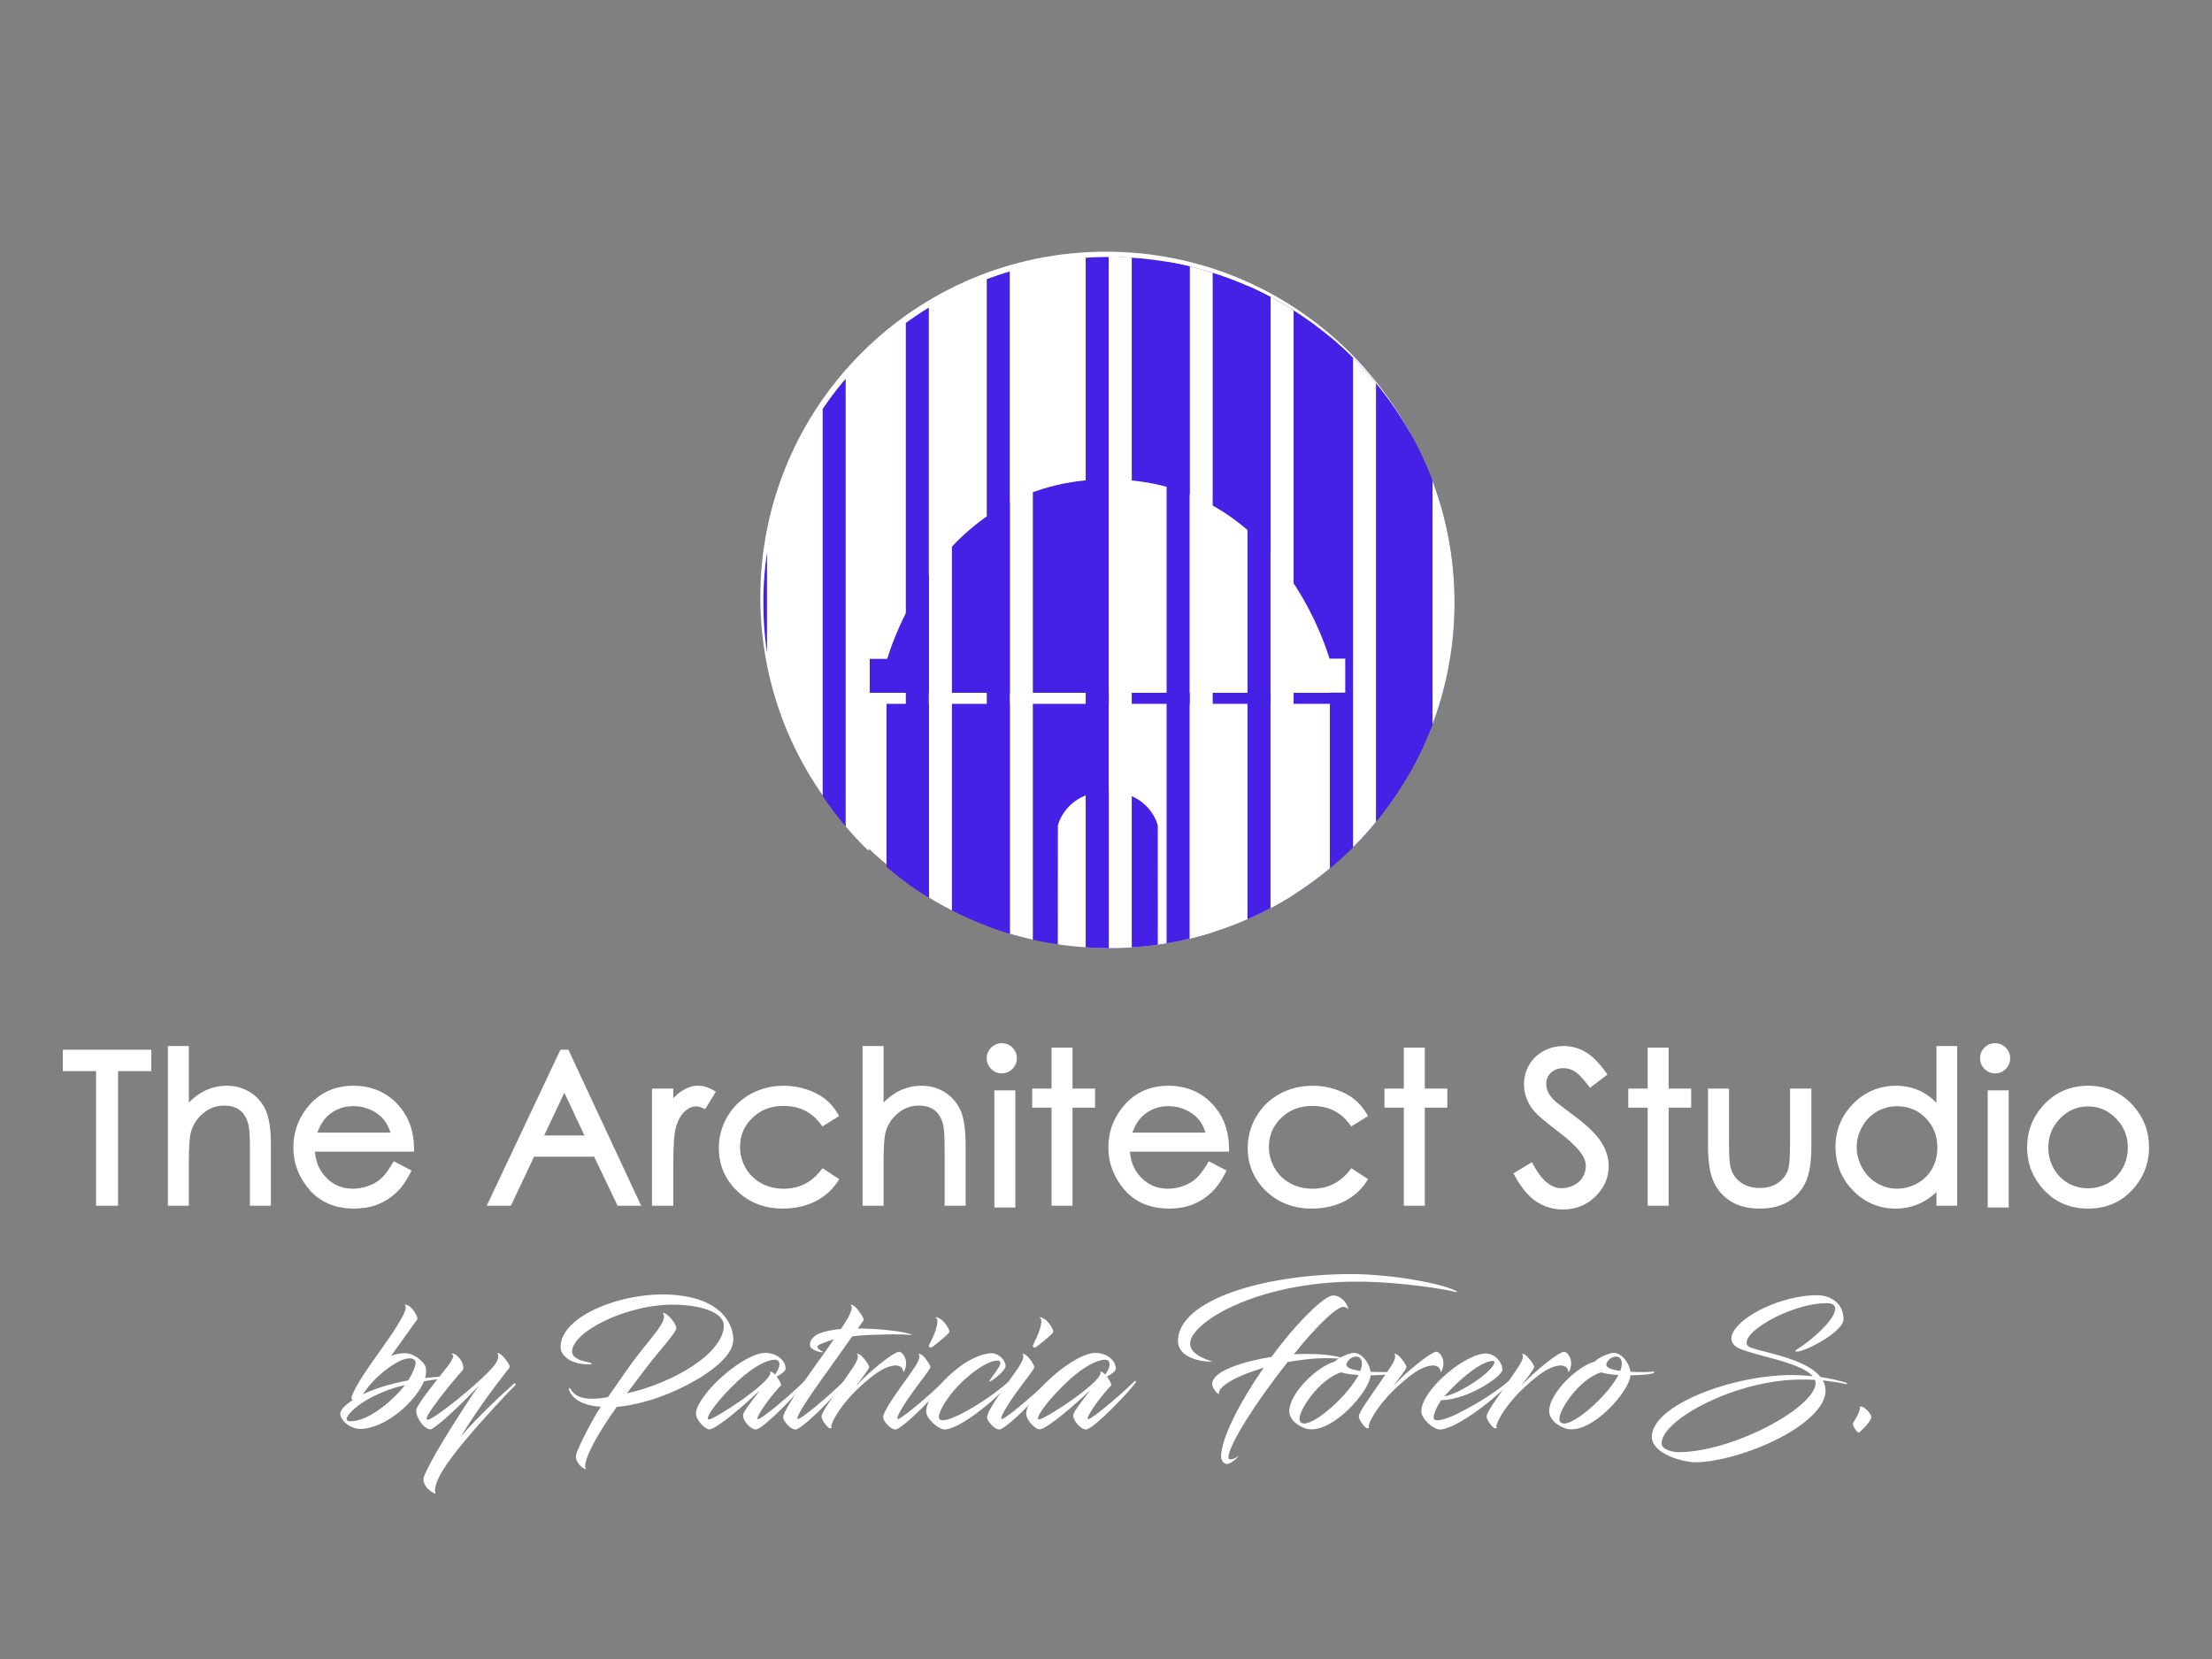 <?xml version="1.0" encoding="UTF-8" standalone="no"?>
<!DOCTYPE svg PUBLIC "-//W3C//DTD SVG 1.1//EN" "http://www.w3.org/Graphics/SVG/1.1/DTD/svg11.dtd">
<svg width="100%" height="100%" viewBox="0 0 1024 768" version="1.1" xmlns="http://www.w3.org/2000/svg" xmlns:xlink="http://www.w3.org/1999/xlink" xml:space="preserve" xmlns:serif="http://www.serif.com/" style="fill-rule:evenodd;clip-rule:evenodd;stroke-linejoin:round;stroke-miterlimit:2;">
    <rect x="0" y="0" width="1024" height="768" fill="#808080" stroke="none"/>
    <g transform="matrix(0.943,0,0,0.943,29.142,41.852)">
        <g transform="matrix(0,-5.556,-5.556,0,511.999,79.172)">
            <path d="M-30.534,-30.535C-47.398,-30.535 -61.069,-16.864 -61.069,0C-61.069,16.863 -47.398,30.534 -30.534,30.534C-13.671,30.534 0,16.863 0,0C0,-16.864 -13.671,-30.535 -30.534,-30.535" style="fill:white;fill-rule:nonzero;"/>
        </g>
        <g transform="matrix(5.556,0,0,5.556,-18421.1,-33089)">
            <clipPath id="_clip1">
                <path d="M3377.42,6000.8C3377.42,6017.66 3391.09,6031.33 3407.96,6031.33C3424.82,6031.33 3438.49,6017.66 3438.49,6000.8C3438.49,5983.93 3424.82,5970.26 3407.96,5970.26C3391.09,5970.26 3377.42,5983.93 3377.42,6000.8Z" clip-rule="nonzero"/>
            </clipPath>
            <g clip-path="url(#_clip1)">
                <g transform="matrix(-1,0,0,1,6849.77,3974.95)">
                    <rect x="3408.9" y="1987.68" width="31.974" height="71.857" style="fill:rgb(70,32,228);"/>
                </g>
                <g transform="matrix(0,-1,-1,0,3414.58,6021.94)">
                    <path d="M-6.699,26.281L15.943,26.281C15.943,26.281 32.033,22.057 32.033,6.699L-12.451,6.699L-6.699,26.281Z" style="fill:rgb(70,32,228);fill-rule:nonzero;"/>
                </g>
                <g transform="matrix(-1,0,0,1,6776.14,3992.38)">
                    <rect x="3386.82" y="2013.39" width="2.502" height="3" style="fill:rgb(70,32,228);"/>
                </g>
                <g transform="matrix(-1,0,0,1,6794.23,3996.34)">
                    <rect x="3386.32" y="2012.43" width="21.596" height="0.973" style="fill:white;"/>
                </g>
                <g transform="matrix(0,-1,-1,0,3434.21,6002.36)">
                    <path d="M-26.281,6.699L-3.639,6.699C-3.639,6.699 12.45,10.923 12.45,26.281L-32.033,26.281L-26.281,6.699Z" style="fill:white;fill-rule:nonzero;"/>
                </g>
                <g transform="matrix(-0.93,-0.367,-0.367,0.93,3406.5,6027.57)">
                    <path d="M-2.769,-8.7C-2.769,-8.7 -1.088,-11.205 2.459,-9.889L-2.769,3.342L-6.884,1.716L-2.769,-8.7Z" style="fill:rgb(70,32,228);fill-rule:nonzero;"/>
                </g>
                <g transform="matrix(-0.93,0.367,0.367,0.93,3409.21,6027.57)">
                    <path d="M2.769,-8.7C2.769,-8.7 1.088,-11.205 -2.459,-9.889L2.769,3.342L6.884,1.716L2.769,-8.7Z" style="fill:white;fill-rule:nonzero;"/>
                </g>
                <g transform="matrix(1,0,0,1,0,3996.34)">
                    <rect x="3407.9" y="2012.43" width="21.209" height="0.973" style="fill:rgb(70,32,228);"/>
                </g>
                <g transform="matrix(-1,0,0,1,6817.91,3982.48)">
                    <rect x="3407.94" y="1983.28" width="2.032" height="73.134" style="fill:white;"/>
                </g>
                <g transform="matrix(-1,0,0,1,6813.82,3982.48)">
                    <rect x="3405.89" y="1983.28" width="2.032" height="73.134" style="fill:rgb(70,32,228);"/>
                </g>
                <g transform="matrix(-1,0,0,1,6832.21,3982.48)">
                    <rect x="3415.09" y="1983.28" width="2.032" height="73.134" style="fill:white;"/>
                </g>
                <g transform="matrix(-1,0,0,1,6828.12,3982.48)">
                    <rect x="3413.04" y="1983.28" width="2.032" height="73.134" style="fill:rgb(70,32,228);"/>
                </g>
                <g transform="matrix(-1,0,0,1,6846.51,3982.48)">
                    <rect x="3422.24" y="1983.28" width="2.032" height="73.134" style="fill:white;"/>
                </g>
                <g transform="matrix(-1,0,0,1,6842.42,3982.48)">
                    <rect x="3420.19" y="1983.28" width="2.032" height="73.134" style="fill:rgb(70,32,228);"/>
                </g>
                <g transform="matrix(-1,0,0,1,6875.11,3982.48)">
                    <rect x="3436.54" y="1983.28" width="2.032" height="73.134" style="fill:white;"/>
                </g>
                <g transform="matrix(-1,0,0,1,6871.02,3982.48)">
                    <rect x="3434.49" y="1983.28" width="2.032" height="73.134" style="fill:rgb(70,32,228);"/>
                </g>
                <g transform="matrix(-1,0,0,1,6861.07,3982.48)">
                    <rect x="3429.52" y="1983.28" width="2.032" height="73.134" style="fill:white;"/>
                </g>
                <g transform="matrix(-1,0,0,1,6856.98,3982.48)">
                    <rect x="3427.47" y="1983.28" width="2.032" height="73.134" style="fill:rgb(70,32,228);"/>
                </g>
                <g transform="matrix(-1,0,0,1,6757.54,3982.48)">
                    <rect x="3377.75" y="1983.28" width="2.032" height="73.134" style="fill:white;"/>
                </g>
                <g transform="matrix(-1,0,0,1,6753.45,3982.48)">
                    <rect x="3375.71" y="1983.28" width="2.032" height="73.134" style="fill:rgb(70,32,228);"/>
                </g>
                <g transform="matrix(-1,0,0,1,6786.13,3982.48)">
                    <rect x="3392.05" y="1983.28" width="2.032" height="73.134" style="fill:white;"/>
                </g>
                <g transform="matrix(-1,0,0,1,6782.05,3982.48)">
                    <rect x="3390.01" y="1983.28" width="2.032" height="73.134" style="fill:rgb(70,32,228);"/>
                </g>
                <g transform="matrix(-1,0,0,1,6771.43,3982.48)">
                    <rect x="3384.7" y="1983.28" width="2.032" height="73.134" style="fill:white;"/>
                </g>
                <g transform="matrix(-1,0,0,1,6767.34,3982.48)">
                    <rect x="3382.65" y="1983.28" width="2.032" height="73.134" style="fill:rgb(70,32,228);"/>
                </g>
                <g transform="matrix(-1,0,0,1,6800.43,3982.48)">
                    <rect x="3399.2" y="1983.28" width="2.032" height="73.134" style="fill:white;"/>
                </g>
                <g transform="matrix(-1,0,0,1,6796.35,3982.48)">
                    <rect x="3397.16" y="1983.28" width="2.032" height="73.134" style="fill:rgb(70,32,228);"/>
                </g>
                <g transform="matrix(1,0,0,1,0,3992.34)">
                    <rect x="3426.33" y="2013.41" width="2.502" height="3.001" style="fill:white;"/>
                </g>
            </g>
        </g>
        <g transform="matrix(5.556,0,0,5.556,-0.079,537.032)">
            <path d="M0,-10.005L2.939,-10.005L2.939,1.89L4.883,1.89L4.883,-10.005L7.823,-10.005L7.823,-11.895L0,-11.895L0,-10.005Z" style="fill:white;fill-rule:nonzero;"/>
        </g>
        <g transform="matrix(5.556,0,0,5.556,92.152,524.646)">
            <path d="M0,-5.878C-0.61,-6.279 -1.319,-6.483 -2.104,-6.483C-2.863,-6.483 -3.578,-6.304 -4.229,-5.949C-4.664,-5.713 -5.077,-5.394 -5.462,-4.995L-5.462,-9.997L-7.316,-9.997L-7.316,4.119L-5.462,4.119L-5.462,0.243C-5.462,-1.018 -5.405,-1.886 -5.292,-2.335C-5.118,-3.011 -4.752,-3.586 -4.203,-4.045C-3.653,-4.505 -3.048,-4.729 -2.355,-4.729C-1.766,-4.729 -1.287,-4.585 -0.934,-4.305C-0.58,-4.024 -0.33,-3.588 -0.191,-3.013C-0.107,-2.66 -0.064,-1.927 -0.064,-0.833L-0.064,4.119L1.789,4.119L1.789,-1.2C1.789,-2.587 1.649,-3.586 1.361,-4.254C1.07,-4.931 0.612,-5.477 0,-5.878" style="fill:white;fill-rule:nonzero;"/>
        </g>
        <g transform="matrix(5.556,0,0,5.556,124.916,525.919)">
            <path d="M0,-2.572C0.232,-3.221 0.543,-3.722 0.928,-4.065C1.565,-4.635 2.308,-4.912 3.197,-4.912C3.73,-4.912 4.247,-4.799 4.731,-4.573C5.213,-4.348 5.604,-4.051 5.893,-3.689C6.124,-3.4 6.315,-3.025 6.461,-2.572L0,-2.572ZM8.539,-1.19C8.525,-2.585 8.142,-3.768 7.397,-4.708C6.35,-6.038 4.931,-6.713 3.179,-6.713C1.475,-6.713 0.095,-6.052 -0.923,-4.752C-1.722,-3.734 -2.126,-2.559 -2.126,-1.26C-2.126,0.123 -1.649,1.378 -0.708,2.472C0.244,3.578 1.576,4.141 3.251,4.141C4.003,4.141 4.688,4.024 5.288,3.793C5.888,3.563 6.437,3.221 6.917,2.78C7.396,2.339 7.821,1.756 8.183,1.046L8.317,0.782L6.747,-0.043L6.602,0.199C6.237,0.806 5.899,1.247 5.595,1.512C5.293,1.773 4.922,1.986 4.489,2.145C4.054,2.305 3.602,2.385 3.143,2.385C2.189,2.385 1.412,2.06 0.765,1.39C0.177,0.782 -0.147,0.034 -0.221,-0.887L8.542,-0.887L8.539,-1.19Z" style="fill:white;fill-rule:nonzero;"/>
        </g>
        <g transform="matrix(5.556,0,0,5.556,256.014,505.458)">
            <path d="M0,1.362L-3.562,1.362L-1.777,-2.409L0,1.362ZM-2.122,-6.211L-8.635,7.573L-6.502,7.573L-4.449,3.234L0.853,3.234L2.927,7.573L5.009,7.573L-1.419,-6.211L-2.122,-6.211Z" style="fill:white;fill-rule:nonzero;"/>
        </g>
        <g transform="matrix(5.556,0,0,5.556,303.771,543.864)">
            <path d="M0,-9.477C-0.256,-9.31 -0.505,-9.094 -0.746,-8.831L-0.746,-9.692L-2.627,-9.692L-2.627,0.66L-0.746,0.66L-0.746,-2.939C-0.746,-4.596 -0.671,-5.703 -0.524,-6.228C-0.338,-6.89 -0.07,-7.38 0.273,-7.684C0.608,-7.981 0.939,-8.124 1.285,-8.124C1.42,-8.124 1.604,-8.076 1.83,-7.979L2.067,-7.877L3.021,-9.419L2.748,-9.573C1.739,-10.137 0.833,-10.023 0,-9.477" style="fill:white;fill-rule:nonzero;"/>
        </g>
        <g transform="matrix(5.556,0,0,5.556,371.945,507.26)">
            <path d="M0,4.145C-0.855,5.221 -1.927,5.744 -3.275,5.744C-4.002,5.744 -4.667,5.582 -5.248,5.261C-5.827,4.943 -6.288,4.491 -6.619,3.915C-6.952,3.337 -7.121,2.712 -7.121,2.059C-7.121,1.042 -6.765,0.202 -6.034,-0.51C-5.3,-1.225 -4.401,-1.572 -3.284,-1.572C-1.884,-1.572 -0.812,-1.051 -0.005,0.021L0.16,0.24L1.638,-0.679L1.486,-0.932C1.175,-1.453 0.791,-1.888 0.344,-2.226C-0.1,-2.562 -0.644,-2.837 -1.272,-3.043C-1.899,-3.25 -2.559,-3.354 -3.234,-3.354C-4.308,-3.354 -5.294,-3.112 -6.166,-2.636C-7.041,-2.158 -7.738,-1.483 -8.239,-0.628C-8.739,0.224 -8.993,1.16 -8.993,2.153C-8.993,3.635 -8.449,4.911 -7.377,5.945C-6.309,6.976 -4.948,7.499 -3.333,7.499C-2.288,7.499 -1.34,7.293 -0.516,6.888C0.314,6.479 0.986,5.894 1.479,5.152L1.646,4.901L0.17,3.93L0,4.145Z" style="fill:white;fill-rule:nonzero;"/>
        </g>
        <g transform="matrix(5.556,0,0,5.556,433.194,524.646)">
            <path d="M0,-5.878C-0.611,-6.279 -1.319,-6.483 -2.105,-6.483C-2.864,-6.483 -3.578,-6.304 -4.229,-5.949C-4.664,-5.713 -5.077,-5.394 -5.462,-4.995L-5.462,-9.997L-7.316,-9.997L-7.316,4.119L-5.462,4.119L-5.462,0.243C-5.462,-1.018 -5.405,-1.886 -5.293,-2.335C-5.119,-3.011 -4.752,-3.586 -4.204,-4.045C-3.653,-4.505 -3.049,-4.729 -2.356,-4.729C-1.766,-4.729 -1.287,-4.585 -0.934,-4.305C-0.58,-4.024 -0.33,-3.588 -0.191,-3.013C-0.108,-2.66 -0.065,-1.927 -0.065,-0.833L-0.065,4.119L1.789,4.119L1.789,-1.2C1.789,-2.587 1.649,-3.586 1.361,-4.254C1.069,-4.931 0.611,-5.477 0,-5.878" style="fill:white;fill-rule:nonzero;"/>
        </g>
        <g transform="matrix(5.556,0,0,5.556,455.667,479.627)">
            <path d="M0,-1.752C-0.259,-1.491 -0.391,-1.173 -0.391,-0.806C-0.391,-0.443 -0.259,-0.128 0,0.132C0.259,0.393 0.574,0.525 0.935,0.525C1.302,0.525 1.62,0.393 1.879,0.133C2.138,-0.128 2.27,-0.443 2.27,-0.806C2.27,-1.173 2.138,-1.491 1.879,-1.751C1.365,-2.269 0.523,-2.277 0,-1.752" style="fill:white;fill-rule:nonzero;"/>
        </g>
        <g transform="matrix(5.556,0,0,5.556,-18421.1,-10441.1)">
            <rect x="3397.83" y="1967.6" width="1.854" height="10.352" style="fill:white;"/>
        </g>
        <g transform="matrix(5.556,0,0,5.556,495.613,547.532)">
            <path d="M0,-13.973L-1.854,-13.973L-1.854,-10.352L-3.565,-10.352L-3.565,-8.668L-1.854,-8.668L-1.854,0L0,0L0,-8.668L1.99,-8.668L1.99,-10.352L0,-10.352L0,-13.973Z" style="fill:white;fill-rule:nonzero;"/>
        </g>
        <g transform="matrix(5.556,0,0,5.556,525.011,525.919)">
            <path d="M0,-2.572C0.232,-3.22 0.543,-3.721 0.929,-4.065C1.566,-4.635 2.308,-4.912 3.197,-4.912C3.731,-4.912 4.247,-4.799 4.731,-4.573C5.212,-4.348 5.604,-4.051 5.893,-3.689C6.125,-3.4 6.315,-3.025 6.462,-2.572L0,-2.572ZM8.538,-1.19C8.526,-2.584 8.142,-3.767 7.397,-4.708C6.35,-6.038 4.931,-6.713 3.179,-6.713C1.475,-6.713 0.094,-6.052 -0.923,-4.752C-1.722,-3.733 -2.126,-2.558 -2.126,-1.26C-2.126,0.122 -1.649,1.378 -0.708,2.472C0.244,3.578 1.576,4.141 3.25,4.141C4.002,4.141 4.687,4.024 5.288,3.793C5.889,3.563 6.437,3.221 6.917,2.78C7.396,2.339 7.821,1.756 8.183,1.046L8.318,0.782L6.748,-0.043L6.602,0.199C6.237,0.807 5.897,1.248 5.594,1.512C5.294,1.773 4.923,1.986 4.489,2.145C4.055,2.305 3.602,2.385 3.143,2.385C2.19,2.385 1.413,2.06 0.765,1.39C0.177,0.782 -0.147,0.034 -0.222,-0.887L8.541,-0.887L8.538,-1.19Z" style="fill:white;fill-rule:nonzero;"/>
        </g>
        <g transform="matrix(5.556,0,0,5.556,631.572,507.26)">
            <path d="M0,4.145C-0.855,5.221 -1.927,5.744 -3.275,5.744C-4.002,5.744 -4.667,5.582 -5.248,5.261C-5.826,4.943 -6.288,4.491 -6.619,3.915C-6.951,3.337 -7.121,2.712 -7.121,2.059C-7.121,1.042 -6.765,0.202 -6.034,-0.51C-5.3,-1.225 -4.401,-1.572 -3.284,-1.572C-1.884,-1.572 -0.812,-1.051 -0.005,0.021L0.16,0.24L1.638,-0.679L1.486,-0.932C1.175,-1.453 0.791,-1.888 0.344,-2.226C-0.1,-2.562 -0.644,-2.837 -1.272,-3.043C-1.899,-3.25 -2.559,-3.354 -3.234,-3.354C-4.308,-3.354 -5.294,-3.112 -6.166,-2.636C-7.041,-2.158 -7.738,-1.483 -8.239,-0.628C-8.739,0.224 -8.993,1.16 -8.993,2.153C-8.993,3.635 -8.449,4.911 -7.377,5.945C-6.309,6.976 -4.948,7.499 -3.333,7.499C-2.288,7.499 -1.34,7.293 -0.516,6.888C0.314,6.479 0.986,5.894 1.479,5.152L1.646,4.901L0.17,3.93L0,4.145Z" style="fill:white;fill-rule:nonzero;"/>
        </g>
        <g transform="matrix(5.556,0,0,5.556,668.549,547.532)">
            <path d="M0,-13.973L-1.854,-13.973L-1.854,-10.352L-3.566,-10.352L-3.566,-8.668L-1.854,-8.668L-1.854,0L0,0L0,-8.668L1.99,-8.668L1.99,-10.352L0,-10.352L0,-13.973Z" style="fill:white;fill-rule:nonzero;"/>
        </g>
        <g transform="matrix(5.556,0,0,5.556,741.569,514.434)">
            <path d="M0,-2.032C-1.178,-2.902 -1.56,-3.216 -1.669,-3.32C-1.958,-3.608 -2.157,-3.874 -2.262,-4.108C-2.364,-4.338 -2.415,-4.577 -2.415,-4.821C-2.415,-5.211 -2.279,-5.53 -2.001,-5.797C-1.719,-6.066 -1.36,-6.197 -0.904,-6.197C-0.543,-6.197 -0.22,-6.109 0.084,-5.927C0.399,-5.738 0.797,-5.327 1.268,-4.703L1.449,-4.464L2.999,-5.638L2.824,-5.877C2.189,-6.744 1.597,-7.326 1.014,-7.658C-0.123,-8.303 -1.535,-8.32 -2.647,-7.715C-3.192,-7.418 -3.622,-7.005 -3.923,-6.487C-4.224,-5.97 -4.377,-5.391 -4.377,-4.766C-4.377,-3.981 -4.122,-3.242 -3.62,-2.574C-3.33,-2.175 -2.638,-1.565 -1.505,-0.71C-0.442,0.092 0.296,0.782 0.688,1.339C0.954,1.716 1.082,2.084 1.082,2.467C1.082,2.804 0.996,3.114 0.818,3.417C0.643,3.718 0.391,3.952 0.049,4.133C-0.294,4.316 -0.666,4.407 -1.057,4.407C-1.967,4.407 -2.798,3.728 -3.527,2.386L-3.676,2.112L-5.312,3.093L-5.174,3.345C-4.603,4.388 -3.963,5.146 -3.273,5.598C-2.576,6.056 -1.788,6.288 -0.931,6.288C0.184,6.288 1.146,5.905 1.926,5.146C2.709,4.386 3.106,3.475 3.106,2.44C3.106,1.721 2.876,1 2.422,0.296C1.974,-0.398 1.182,-1.16 0,-2.032" style="fill:white;fill-rule:nonzero;"/>
        </g>
        <g transform="matrix(5.556,0,0,5.556,788.254,547.532)">
            <path d="M0,-13.973L-1.854,-13.973L-1.854,-10.352L-3.566,-10.352L-3.566,-8.668L-1.854,-8.668L-1.854,0L0,0L0,-8.668L1.99,-8.668L1.99,-10.352L0,-10.352L0,-13.973Z" style="fill:white;fill-rule:nonzero;"/>
        </g>
        <g transform="matrix(5.556,0,0,5.556,847.865,521.957)">
            <path d="M0,-0.895C0,0.574 -0.094,1.166 -0.172,1.402C-0.339,1.894 -0.632,2.28 -1.07,2.583C-1.503,2.883 -2.045,3.036 -2.681,3.036C-3.316,3.036 -3.868,2.878 -4.32,2.569C-4.772,2.258 -5.07,1.848 -5.229,1.317C-5.341,0.927 -5.397,0.183 -5.397,-0.895L-5.397,-5.749L-7.251,-5.749L-7.251,-0.752C-7.251,0.691 -7.089,1.751 -6.754,2.487C-6.416,3.23 -5.897,3.816 -5.211,4.232C-4.531,4.645 -3.678,4.854 -2.676,4.854C-1.674,4.854 -0.824,4.644 -0.149,4.232C0.53,3.816 1.045,3.234 1.382,2.501C1.718,1.775 1.881,0.74 1.881,-0.663L1.881,-5.749L0,-5.749L0,-0.895Z" style="fill:white;fill-rule:nonzero;"/>
        </g>
        <g transform="matrix(5.556,0,0,5.556,914.447,513.535)">
            <path d="M0,-1.627C0.693,-0.92 1.03,-0.064 1.03,0.993C1.03,1.677 0.875,2.299 0.57,2.843C0.269,3.382 -0.17,3.816 -0.733,4.134C-1.861,4.767 -3.202,4.775 -4.298,4.132C-4.844,3.81 -5.285,3.356 -5.608,2.779C-5.933,2.201 -6.098,1.588 -6.098,0.956C-6.098,0.319 -5.935,-0.294 -5.613,-0.866C-5.292,-1.437 -4.854,-1.886 -4.313,-2.2C-3.771,-2.515 -3.171,-2.674 -2.53,-2.674C-1.518,-2.674 -0.69,-2.331 0,-1.627M0.949,-2.971C0.564,-3.373 0.139,-3.697 -0.32,-3.938C-1.008,-4.3 -1.787,-4.483 -2.632,-4.483C-4.095,-4.483 -5.364,-3.949 -6.404,-2.898C-7.443,-1.846 -7.97,-0.563 -7.97,0.916C-7.97,2.425 -7.448,3.725 -6.419,4.778C-5.389,5.834 -4.126,6.37 -2.669,6.37C-1.85,6.37 -1.083,6.196 -0.389,5.854C0.088,5.619 0.536,5.302 0.949,4.907L0.949,6.119L2.785,6.119L2.785,-7.997L0.949,-7.997L0.949,-2.971Z" style="fill:white;fill-rule:nonzero;"/>
        </g>
        <g transform="matrix(5.556,0,0,5.556,-18421.1,-10441.1)">
            <rect x="3485.6" y="1967.6" width="1.854" height="10.352" style="fill:white;"/>
        </g>
        <g transform="matrix(5.556,0,0,5.556,943.299,479.627)">
            <path d="M0,-1.752C-0.259,-1.491 -0.391,-1.173 -0.391,-0.806C-0.391,-0.443 -0.259,-0.128 0,0.132C0.259,0.393 0.574,0.525 0.935,0.525C1.302,0.525 1.62,0.393 1.879,0.133C2.138,-0.128 2.27,-0.443 2.27,-0.806C2.27,-1.173 2.138,-1.491 1.879,-1.751C1.366,-2.269 0.522,-2.277 0,-1.752" style="fill:white;fill-rule:nonzero;"/>
        </g>
        <g transform="matrix(5.556,0,0,5.556,994.157,538.772)">
            <path d="M0,-7.199C0.961,-7.199 1.77,-6.85 2.47,-6.133C3.172,-5.414 3.514,-4.567 3.514,-3.546C3.514,-2.896 3.354,-2.282 3.04,-1.72C2.727,-1.162 2.298,-0.725 1.768,-0.423C0.7,0.186 -0.704,0.186 -1.768,-0.423C-2.299,-0.725 -2.728,-1.163 -3.04,-1.72C-3.355,-2.282 -3.515,-2.896 -3.515,-3.546C-3.515,-4.567 -3.175,-5.414 -2.475,-6.134C-1.777,-6.85 -0.968,-7.199 0,-7.199M3.961,-7.297C2.919,-8.444 1.588,-9.026 0.004,-9.026C-1.585,-9.026 -2.92,-8.441 -3.962,-7.288C-4.908,-6.243 -5.387,-4.993 -5.387,-3.573C-5.387,-2.139 -4.88,-0.868 -3.883,0.203C-2.879,1.28 -1.572,1.827 0.004,1.827C1.574,1.827 2.879,1.28 3.883,0.203C4.88,-0.868 5.386,-2.139 5.386,-3.573C5.386,-4.999 4.907,-6.252 3.961,-7.297" style="fill:white;fill-rule:nonzero;"/>
        </g>
        <g transform="matrix(5.556,0,0,5.556,147.203,612.752)">
            <path d="M0,4.924C0.978,4.46 2.255,4.022 4.01,3.695C4.486,2.945 4.699,2.305 4.662,2.067C4.624,1.842 4.386,1.741 4.123,1.741C3.646,1.741 2.895,2.117 2.206,2.631C1.391,3.233 0.677,3.934 0,4.924M-0.138,7.129C0.915,6.766 2.03,5.902 2.932,5.011C3.233,4.711 3.496,4.41 3.722,4.11C3.195,4.235 2.995,4.285 2.807,4.348C-0.338,5.362 -1.428,6.804 -1.428,7.067C-1.428,7.167 -1.391,7.305 -1.115,7.305C-0.789,7.305 -0.489,7.242 -0.138,7.129M5.576,2.618C5.614,2.894 5.589,3.182 5.501,3.483C5.902,3.433 6.816,3.358 7.167,3.332C7.243,3.332 7.292,3.495 7.18,3.508C6.779,3.558 5.839,3.695 5.401,3.771C4.95,4.924 3.759,6.089 3.007,6.653C2.168,7.292 0.927,7.981 -0.238,7.981C-0.639,7.981 -1.153,7.793 -1.516,7.467C-1.829,7.167 -1.992,6.903 -1.992,6.628C-1.992,6.327 -1.604,5.889 -0.902,5.438C-0.965,5.375 -1.002,5.325 -1.002,5.275C-1.002,5.036 -0.739,4.561 -0.564,4.235C0.25,2.756 1.679,0.94 2.694,-0.602C2.995,-1.053 3.258,-1.504 3.509,-1.956C3.784,-2.47 3.897,-2.883 3.671,-2.995C3.659,-2.995 3.884,-3.057 4.198,-2.795C4.574,-2.47 4.837,-1.93 4.824,-1.755C4.824,-1.729 4.812,-1.705 4.799,-1.68L2.494,1.528C2.832,1.378 3.308,1.29 3.771,1.29C4.486,1.29 5.488,2.054 5.576,2.618" style="fill:white;fill-rule:nonzero;"/>
        </g>
        <g transform="matrix(5.556,0,0,5.556,188.964,672.264)">
            <path d="M0,-6.377C-0.978,-5.162 -1.88,-3.921 -1.88,-3.671C-1.88,-3.62 -1.854,-3.545 -1.78,-3.545C-1.266,-3.545 2.694,-6.69 3.997,-8.22C4.223,-8.482 4.474,-8.833 4.448,-9.222C4.436,-9.31 4.411,-9.372 4.348,-9.409C4.335,-9.409 4.448,-9.51 4.761,-9.247C5.012,-9.033 5.476,-8.395 5.463,-8.22C5.463,-8.194 5.451,-8.169 5.438,-8.145C5.438,-8.145 4.648,-7.129 4.147,-6.465C3.283,-5.313 2.105,-3.633 1.127,-2.029C2.506,-3.684 5.175,-6.164 5.852,-6.74C5.939,-6.815 6.027,-6.665 5.989,-6.628C5.563,-6.227 3.045,-3.558 1.391,-1.553C0.651,-0.65 -0.414,0.678 -0.877,1.729C-1.065,2.144 -1.14,2.507 -1.14,2.732C-1.14,2.833 -1.115,2.908 -1.078,2.958C-1.078,3.133 -2.431,2.344 -2.105,1.467C-1.554,0.026 0.514,-3.207 1.566,-4.823C1.829,-5.237 2.331,-6.001 2.769,-6.59C1.315,-5.023 -0.739,-3.082 -1.466,-2.706C-1.503,-2.693 -1.516,-2.693 -1.529,-2.693C-1.767,-2.693 -2.018,-2.856 -2.243,-3.106C-2.544,-3.445 -2.807,-3.983 -2.807,-4.335C-2.807,-4.799 -1.354,-6.565 0,-8.294C0.2,-8.545 0.414,-8.896 0.464,-9.097C0.501,-9.272 0.388,-9.347 0.263,-9.372C0.25,-9.372 0.514,-9.472 0.814,-9.196C1.341,-8.721 1.378,-8.22 1.366,-8.044C1.366,-8.019 1.353,-7.993 1.341,-7.969C1.341,-7.969 0.476,-6.966 0,-6.377" style="fill:white;fill-rule:nonzero;"/>
        </g>
        <g transform="matrix(5.556,0,0,5.556,301.101,670.247)">
            <path d="M0,-13.344C-4.335,-13.457 -9.209,-10.939 -9.209,-9.209C-9.209,-8.571 -8.257,-8.345 -7.681,-8.244C-7.418,-8.195 -7.456,-8.069 -7.631,-8.069C-8.333,-8.069 -8.859,-8.157 -9.36,-8.42C-9.836,-8.683 -10.225,-9.084 -10.225,-9.598C-10.225,-12.392 -4.661,-14.522 -0.351,-14.222C4.235,-13.896 5.037,-11.414 5.037,-10.262C5.037,-8.62 2.406,-6.891 -0.025,-5.777C-1.817,-4.949 -3.809,-4.436 -5.263,-4.31C-6.792,-2.193 -8.057,0.038 -8.057,0.94C-8.057,1.052 -8.032,1.116 -7.969,1.153C-7.969,1.166 -8.007,1.178 -8.032,1.178C-8.195,1.178 -8.872,0.702 -8.872,0.038C-8.872,-0.037 -8.846,-0.137 -8.809,-0.238C-8.596,-0.865 -7.481,-3.119 -6.666,-4.335C-7.08,-4.335 -7.668,-4.436 -8.132,-4.611C-8.872,-4.887 -9.31,-5.325 -9.473,-5.801C-9.523,-5.926 -9.448,-6.076 -9.348,-5.902C-9.022,-5.325 -8.483,-5.036 -7.405,-5.036C-7.017,-5.036 -6.554,-5.087 -6.04,-5.175C-4.937,-6.729 -3.947,-8.282 -2.644,-9.836C-1.717,-11.014 -1.09,-11.728 -1.09,-12.292C-1.09,-12.442 -1.128,-12.53 -1.203,-12.593C-1.203,-12.605 -1.19,-12.617 -1.153,-12.617C-0.814,-12.617 0,-11.715 0,-11.24C0,-11.076 -0.551,-10.324 -1.516,-9.197C-2.481,-8.057 -3.421,-6.74 -4.36,-5.513C-0.313,-6.415 4.098,-8.996 4.198,-11.44C4.26,-12.542 2.481,-13.282 0,-13.344" style="fill:white;fill-rule:nonzero;"/>
        </g>
        <g transform="matrix(5.556,0,0,5.556,347.032,648.038)">
            <path d="M0,-3.407C-0.013,-3.407 0.062,-3.482 0.263,-3.345C0.301,-3.32 0.338,-3.295 0.451,-3.17C0.777,-3.608 0.877,-3.971 0.827,-4.21C0.777,-4.423 0.614,-4.485 0.426,-4.485C0.326,-4.485 0.213,-4.472 0.113,-4.447C-0.802,-4.247 -1.905,-3.469 -2.895,-2.543C-4.311,-1.215 -5.488,0.277 -5.488,0.702C-5.488,0.74 -5.476,0.79 -5.388,0.79C-4.912,0.79 -0.05,-2.343 0.05,-3.32C0.05,-3.345 0.038,-3.383 0,-3.407M0.602,-2.994C0.802,-2.731 1.002,-2.38 0.99,-2.267C0.99,-2.242 0.977,-2.229 0.965,-2.205L0.651,-1.854C-0.438,-0.613 -1.09,0.477 -1.103,0.702C-1.103,0.74 -1.103,0.765 -1.04,0.765C-0.764,0.765 1.391,-0.976 3.045,-2.581C3.133,-2.668 3.22,-2.568 3.158,-2.48C2.569,-1.653 -0.376,1.442 -1.166,1.667C-1.203,1.68 -1.215,1.68 -1.228,1.68C-1.704,1.68 -2.406,0.891 -2.368,0.414C-2.368,0.377 -2.356,0.326 -2.343,0.289C-2.268,0.075 -1.817,-0.576 -0.865,-1.791L-1.704,-1.026C-3.108,0.264 -4.862,1.667 -5.351,1.667C-5.714,1.667 -6.528,0.865 -6.528,0.264C-6.528,-0.538 -5.325,-2.079 -3.897,-3.269C-2.682,-4.285 -1.303,-5.087 -0.401,-5.087C0.589,-5.087 1.391,-4.435 1.391,-3.683C1.391,-3.495 0.99,-3.182 0.602,-2.994" style="fill:white;fill-rule:nonzero;"/>
        </g>
        <g transform="matrix(5.556,0,0,5.556,360.531,601.198)">
            <path d="M0,9.121C0,9.159 0.013,9.183 0.063,9.183C0.326,9.183 2.443,7.468 4.11,5.85C4.198,5.764 4.298,5.85 4.235,5.938C3.96,6.302 3.358,6.991 2.531,7.855C1.704,8.721 0.213,10.111 -0.163,10.111C-0.338,10.111 -0.526,10.011 -0.714,9.849C-1.015,9.585 -1.266,9.234 -1.253,8.996C-1.253,8.934 -1.228,8.858 -1.203,8.796C-0.952,8.132 0.138,6.477 1.215,4.986L3.233,2.142C2.469,2.367 1.93,2.593 1.804,2.719C1.654,2.882 2.018,3.119 2.23,3.232C2.28,3.257 2.243,3.295 2.206,3.295C1.617,3.244 1.19,2.932 1.153,2.806C0.953,2.229 1.617,1.754 1.817,1.679C2.443,1.415 3.12,1.29 3.859,1.227C4.135,0.813 4.361,0.45 4.523,0.149C4.799,-0.364 4.912,-0.777 4.687,-0.891C4.674,-0.891 4.787,-0.99 5.1,-0.728C5.351,-0.515 5.877,0.237 5.864,0.413C5.864,0.437 5.852,0.463 5.839,0.488L5.338,1.189L5.451,1.189C7.017,1.189 9.473,1.428 10.087,1.728C10.125,1.741 10.087,1.766 10.075,1.766C9.172,1.666 7.856,1.703 6.453,1.754C5.965,1.766 5.413,1.804 4.849,1.879L2.644,4.986C2.569,5.087 0,8.595 0,9.121" style="fill:white;fill-rule:nonzero;"/>
        </g>
        <g transform="matrix(5.556,0,0,5.556,378.768,624.027)">
            <path d="M0,4.999C-0.238,5.437 -0.314,5.727 -0.276,5.789C-0.188,5.864 -0.301,5.914 -0.438,5.889C-0.577,5.864 -1.253,5.112 -1.128,4.736C-1.053,4.511 -0.89,4.223 -0.652,3.859L0,2.895C0.514,2.143 1.391,0.89 1.704,0.413C2.017,-0.075 2.192,-0.552 1.967,-0.664C1.955,-0.664 2.067,-0.765 2.38,-0.502C2.631,-0.288 3.07,0.313 3.057,0.488C3.057,0.639 2.519,1.341 1.879,2.192C2.192,1.842 2.531,1.503 2.894,1.165C3.608,0.526 5.087,-0.739 5.676,-0.865C5.939,-0.915 6.365,-0.363 6.328,0.238C6.315,0.401 6.252,0.789 6.077,0.952C6.089,0.827 6.04,0.689 5.964,0.576C5.864,0.438 5.601,0.313 5.262,0.351C4.498,0.438 3.721,0.952 2.807,1.729C1.479,2.845 0.514,4.047 0,4.999" style="fill:white;fill-rule:nonzero;"/>
        </g>
        <g transform="matrix(5.556,0,0,5.556,425.122,643.236)">
            <path d="M0,-4.899C0.451,-5.751 0.752,-6.528 0.752,-7.042C0.752,-7.179 0.689,-7.304 0.564,-7.355C0.564,-7.355 0.677,-7.443 1.04,-7.205C1.479,-6.904 1.817,-6.277 1.804,-6.089C1.804,-6.064 1.792,-6.051 1.767,-6.014C1.529,-5.675 0.313,-4.761 0.276,-4.736C0.075,-4.61 -0.038,-4.824 0,-4.899M-1.203,-3.045C-0.89,-3.533 -0.714,-4.009 -0.939,-4.122C-0.952,-4.122 -0.84,-4.222 -0.526,-3.96C-0.276,-3.746 0.138,-3.144 0.125,-2.969C0.125,-2.768 -0.677,-1.829 -1.629,-0.488C-2.255,0.402 -2.794,1.304 -2.794,1.554C-2.794,1.592 -2.782,1.617 -2.731,1.617C-2.468,1.617 -0.351,-0.099 1.316,-1.716C1.403,-1.803 1.504,-1.716 1.441,-1.628C1.165,-1.265 0.564,-0.576 -0.263,0.288C-1.09,1.154 -2.581,2.544 -2.957,2.544C-3.132,2.544 -3.321,2.444 -3.508,2.282C-3.81,2.018 -4.06,1.667 -4.047,1.429C-4.047,1.367 -4.022,1.291 -3.997,1.229C-3.596,0.176 -2.067,-1.728 -1.203,-3.045" style="fill:white;fill-rule:nonzero;"/>
        </g>
        <g transform="matrix(5.556,0,0,5.556,437.228,638.853)">
            <path d="M0,-0.075C-0.889,0.978 -1.278,1.829 -1.303,2.205C-1.315,2.394 -1.178,2.519 -0.977,2.519C-0.639,2.531 -0.188,2.343 -0.012,2.268C1.341,1.692 3.283,0.501 4.899,-0.928C4.95,-0.965 5.075,-0.864 5.025,-0.814C3.446,0.978 0.438,3.333 -0.814,3.333C-1.303,3.333 -2.406,2.394 -2.418,1.779C-2.456,0.614 -0.889,-1.178 0.665,-2.305C1.592,-2.97 2.431,-3.296 3.17,-3.395C3.283,-3.408 3.308,-3.408 3.321,-3.408C4.022,-3.408 4.599,-2.757 4.599,-2.256C4.599,-1.929 3.559,-1.027 3.17,-0.902C3.133,-0.889 3.133,-0.928 3.158,-0.965C3.408,-1.328 4.135,-2.267 4.135,-2.518C4.135,-2.669 4.035,-2.757 3.897,-2.757C2.92,-2.757 1.153,-1.441 0,-0.075" style="fill:white;fill-rule:nonzero;"/>
        </g>
        <g transform="matrix(5.556,0,0,5.556,476.136,643.236)">
            <path d="M0,-4.899C0.451,-5.751 0.752,-6.528 0.752,-7.042C0.752,-7.179 0.689,-7.304 0.564,-7.355C0.564,-7.355 0.677,-7.443 1.041,-7.205C1.479,-6.904 1.817,-6.277 1.805,-6.089C1.805,-6.064 1.792,-6.051 1.767,-6.014C1.529,-5.675 0.314,-4.761 0.276,-4.736C0.076,-4.61 -0.037,-4.824 0,-4.899M-1.203,-3.045C-0.889,-3.533 -0.714,-4.009 -0.939,-4.122C-0.952,-4.122 -0.839,-4.222 -0.526,-3.96C-0.275,-3.746 0.138,-3.144 0.125,-2.969C0.125,-2.768 -0.676,-1.829 -1.628,-0.488C-2.255,0.402 -2.794,1.304 -2.794,1.554C-2.794,1.592 -2.781,1.617 -2.731,1.617C-2.468,1.617 -0.351,-0.099 1.316,-1.716C1.404,-1.803 1.504,-1.716 1.441,-1.628C1.166,-1.265 0.564,-0.576 -0.263,0.288C-1.09,1.154 -2.581,2.544 -2.957,2.544C-3.132,2.544 -3.32,2.444 -3.508,2.282C-3.809,2.018 -4.06,1.667 -4.047,1.429C-4.047,1.367 -4.022,1.291 -3.997,1.229C-3.596,0.176 -2.067,-1.728 -1.203,-3.045" style="fill:white;fill-rule:nonzero;"/>
        </g>
        <g transform="matrix(5.556,0,0,5.556,509.133,648.038)">
            <path d="M0,-3.407C-0.013,-3.407 0.062,-3.482 0.263,-3.345C0.3,-3.32 0.338,-3.295 0.451,-3.17C0.776,-3.608 0.877,-3.971 0.827,-4.21C0.776,-4.423 0.614,-4.485 0.426,-4.485C0.326,-4.485 0.212,-4.472 0.112,-4.447C-0.802,-4.247 -1.905,-3.469 -2.895,-2.543C-4.311,-1.215 -5.488,0.277 -5.488,0.702C-5.488,0.74 -5.476,0.79 -5.388,0.79C-4.912,0.79 -0.05,-2.343 0.05,-3.32C0.05,-3.345 0.038,-3.383 0,-3.407M0.601,-2.994C0.802,-2.731 1.002,-2.38 0.99,-2.267C0.99,-2.242 0.977,-2.229 0.965,-2.205L0.651,-1.854C-0.438,-0.613 -1.09,0.477 -1.103,0.702C-1.103,0.74 -1.103,0.765 -1.04,0.765C-0.765,0.765 1.391,-0.976 3.045,-2.581C3.132,-2.668 3.22,-2.568 3.157,-2.48C2.568,-1.653 -0.376,1.442 -1.166,1.667C-1.203,1.68 -1.216,1.68 -1.229,1.68C-1.705,1.68 -2.406,0.891 -2.369,0.414C-2.369,0.377 -2.356,0.326 -2.343,0.289C-2.269,0.075 -1.817,-0.576 -0.865,-1.791L-1.705,-1.026C-3.108,0.264 -4.862,1.667 -5.351,1.667C-5.714,1.667 -6.529,0.865 -6.529,0.264C-6.529,-0.538 -5.326,-2.079 -3.897,-3.269C-2.682,-4.285 -1.304,-5.087 -0.401,-5.087C0.589,-5.087 1.391,-4.435 1.391,-3.683C1.391,-3.495 0.99,-3.182 0.601,-2.994" style="fill:white;fill-rule:nonzero;"/>
        </g>
        <g transform="matrix(5.556,0,0,5.556,623.649,663.805)">
            <path d="M0,-13C0.586,-13 1.238,-12.43 1.319,-11.762C1.205,-11.94 1.026,-11.989 0.879,-11.989C0.391,-11.989 -0.766,-10.947 -2.15,-9.399C-2.59,-8.911 -3.014,-8.39 -3.486,-7.804C-3.079,-7.819 -2.705,-7.836 -2.346,-7.836C0.179,-7.836 1.091,-7.38 1.01,-7.363C0.928,-7.347 0.489,-7.461 -0.505,-7.461C-0.978,-7.461 -1.58,-7.445 -2.313,-7.363C-2.884,-7.298 -3.47,-7.217 -4.04,-7.119C-6.728,-3.73 -9.269,0.212 -9.269,1.303C-9.269,1.4 -9.22,1.482 -9.139,1.482C-8.796,1.482 -8.568,1.303 -8.308,1.14C-8.585,1.466 -9.106,1.889 -9.416,1.889C-9.66,1.889 -9.92,1.596 -9.92,1.254C-9.92,-0.375 -8.227,-3.633 -6.158,-6.614C-8.422,-5.946 -10.165,-5.001 -10.1,-4.366C-10.083,-4.089 -10.67,-4.757 -10.703,-5.099C-10.816,-6.354 -7.787,-7.2 -5.458,-7.575C-4.333,-9.106 -3.193,-10.491 -1.71,-11.892C-0.961,-12.576 -0.358,-13 0,-13M2.085,-14.222C-6.776,-14.222 -12.657,-10.589 -12.657,-8.748C-12.657,-7.689 -10.849,-7.232 -10.719,-7.168C-10.719,-7.168 -10.735,-7.151 -10.8,-7.151C-11.892,-7.151 -13.749,-7.575 -13.732,-9.009C-13.667,-12.592 -6.174,-14.889 1.612,-14.889C5.066,-14.889 9.529,-14.074 10.8,-13.423C11.044,-13.309 10.832,-13.276 10.718,-13.325C10.311,-13.472 6.043,-14.222 2.085,-14.222" style="fill:white;fill-rule:nonzero;"/>
        </g>
        <g transform="matrix(5.556,0,0,5.556,634.052,656.534)">
            <path d="M0,-6.277C-0.388,-6.202 -0.664,-5.864 -0.714,-5.613C-0.765,-5.3 -0.213,-5.125 0.514,-5.024C0.602,-5.25 0.651,-5.463 0.651,-5.664C0.651,-6.115 0.401,-6.353 0,-6.277M-4.436,-0.376C-3.358,-0.388 -0.576,-2.881 0.351,-4.661C-0.226,-4.699 -0.79,-4.774 -1.203,-4.899C-3.095,-4.272 -4.862,-1.667 -4.862,-0.789C-4.862,-0.539 -4.724,-0.376 -4.436,-0.376M-1.742,-5.851C-1.391,-6.215 -0.602,-6.528 -0.238,-6.603C0.464,-6.754 1.278,-5.902 1.416,-4.949C2.306,-4.899 3.183,-4.924 3.371,-4.962C3.521,-4.987 3.684,-4.912 3.295,-4.787C3.07,-4.712 2.306,-4.648 1.416,-4.635C1.328,-3.22 -1.93,0.477 -4.11,0.113C-4.586,0.037 -5.802,-0.539 -5.764,-1.528C-5.714,-3.045 -3.371,-5.388 -1.742,-5.851" style="fill:white;fill-rule:nonzero;"/>
        </g>
        <g transform="matrix(5.556,0,0,5.556,642.537,624.027)">
            <path d="M0,4.999C-0.238,5.437 -0.313,5.727 -0.276,5.789C-0.188,5.864 -0.301,5.914 -0.438,5.889C-0.576,5.864 -1.253,5.112 -1.127,4.736C-1.052,4.511 -0.89,4.223 -0.651,3.859L0,2.895C0.514,2.143 1.391,0.89 1.704,0.413C2.018,-0.075 2.193,-0.552 1.967,-0.664C1.955,-0.664 2.067,-0.765 2.381,-0.502C2.631,-0.288 3.07,0.313 3.057,0.488C3.057,0.639 2.519,1.341 1.88,2.192C2.193,1.842 2.531,1.503 2.895,1.165C3.609,0.526 5.087,-0.739 5.676,-0.865C5.939,-0.915 6.366,-0.363 6.328,0.238C6.315,0.401 6.253,0.789 6.077,0.952C6.09,0.827 6.04,0.689 5.964,0.576C5.864,0.438 5.601,0.313 5.263,0.351C4.499,0.438 3.722,0.952 2.807,1.729C1.479,2.845 0.514,4.047 0,4.999" style="fill:white;fill-rule:nonzero;"/>
        </g>
        <g transform="matrix(5.556,0,0,5.556,678.106,636.283)">
            <path d="M0,0.876C1.002,0.676 2.306,-0.113 3.17,-0.753C4.085,-1.429 4.436,-1.968 4.436,-2.118C4.436,-2.231 4.361,-2.257 4.273,-2.257C3.271,-2.257 1.266,-0.59 0,0.876M3.684,-2.92C4.449,-2.92 5.138,-2.144 5.138,-1.505C5.138,-0.878 2.03,1.189 -0.263,1.202C-0.739,1.866 -0.915,2.455 -0.939,2.718C-0.952,2.906 -0.814,2.981 -0.614,2.981C0.05,2.981 1.216,2.393 1.98,1.979C3.108,1.378 4.511,0.5 5.676,-0.465C5.727,-0.502 5.852,-0.401 5.802,-0.352C4.085,1.478 0.865,3.796 -0.388,3.796C-0.99,3.796 -2.017,2.831 -2.03,2.217C-2.042,1.766 -1.804,1.215 -1.428,0.65C-0.789,-0.302 0.351,-1.342 1.341,-1.98C2.218,-2.545 3.045,-2.92 3.684,-2.92" style="fill:white;fill-rule:nonzero;"/>
        </g>
        <g transform="matrix(5.556,0,0,5.556,705.249,624.027)">
            <path d="M0,4.999C-0.238,5.437 -0.313,5.727 -0.276,5.789C-0.188,5.864 -0.301,5.914 -0.438,5.889C-0.577,5.864 -1.253,5.112 -1.128,4.736C-1.053,4.511 -0.89,4.223 -0.652,3.859L0,2.895C0.514,2.143 1.391,0.89 1.704,0.413C2.017,-0.075 2.193,-0.552 1.967,-0.664C1.955,-0.664 2.067,-0.765 2.38,-0.502C2.631,-0.288 3.07,0.313 3.057,0.488C3.057,0.639 2.519,1.341 1.879,2.192C2.193,1.842 2.531,1.503 2.894,1.165C3.609,0.526 5.087,-0.739 5.676,-0.865C5.939,-0.915 6.365,-0.363 6.328,0.238C6.315,0.401 6.252,0.789 6.077,0.952C6.09,0.827 6.04,0.689 5.964,0.576C5.864,0.438 5.601,0.313 5.263,0.351C4.498,0.438 3.722,0.952 2.807,1.729C1.479,2.845 0.514,4.047 0,4.999" style="fill:white;fill-rule:nonzero;"/>
        </g>
        <g transform="matrix(5.556,0,0,5.556,761.629,656.534)">
            <path d="M0,-6.277C-0.388,-6.202 -0.664,-5.864 -0.714,-5.613C-0.764,-5.3 -0.213,-5.125 0.514,-5.024C0.602,-5.25 0.652,-5.463 0.652,-5.664C0.652,-6.115 0.401,-6.353 0,-6.277M-4.436,-0.376C-3.358,-0.388 -0.577,-2.881 0.351,-4.661C-0.225,-4.699 -0.789,-4.774 -1.203,-4.899C-3.095,-4.272 -4.862,-1.667 -4.862,-0.789C-4.862,-0.539 -4.724,-0.376 -4.436,-0.376M-1.741,-5.851C-1.391,-6.215 -0.602,-6.528 -0.238,-6.603C0.464,-6.754 1.278,-5.902 1.416,-4.949C2.306,-4.899 3.183,-4.924 3.371,-4.962C3.521,-4.987 3.684,-4.912 3.296,-4.787C3.07,-4.712 2.306,-4.648 1.416,-4.635C1.329,-3.22 -1.93,0.477 -4.11,0.113C-4.586,0.037 -5.801,-0.539 -5.764,-1.528C-5.713,-3.045 -3.371,-5.388 -1.741,-5.851" style="fill:white;fill-rule:nonzero;"/>
        </g>
        <g transform="matrix(5.556,0,0,5.556,860.123,631.895)">
            <path d="M0,0.2C-0.426,0.175 -0.853,0.175 -1.266,0.175C-6.955,0.175 -13.558,3.709 -13.558,5.814C-13.558,6.402 -12.48,6.591 -12.08,6.591C-9.812,6.591 -6.892,5.688 -4.499,4.485C-1.917,3.195 0.05,1.578 0.05,0.475C0.05,0.388 0.025,0.288 0,0.2M2.756,0.576C2.067,0.426 1.378,0.325 0.689,0.25C0.839,0.526 0.927,0.827 0.927,1.152C0.927,2.618 -0.915,4.197 -3.183,5.363C-5.702,6.666 -8.759,7.48 -10.538,7.48C-11.754,7.48 -14.422,6.703 -14.422,5.237C-14.422,2.443 -7.331,-0.226 -2.055,-0.226C-1.441,-0.226 -0.827,-0.189 -0.213,-0.125C-0.802,-0.815 -2.344,-1.304 -3.772,-1.692C-4.825,-1.981 -5.852,-2.243 -6.516,-2.494C-6.867,-2.619 -7.067,-2.782 -7.205,-2.946C-7.719,-3.559 -7.118,-4.436 -6.178,-5.163C-4.687,-6.316 -2.018,-7.28 0.163,-7.28C1.541,-7.28 2.519,-6.429 2.519,-5.151C2.519,-4.072 -0.827,-2.293 -1.629,-2.293C-1.729,-2.293 -1.805,-2.368 -1.667,-2.444C-0.289,-3.296 1.779,-5.125 1.779,-6.09C1.779,-6.366 1.579,-6.578 1.052,-6.578C-2.281,-6.578 -6.967,-3.735 -5.89,-2.757C-5.702,-2.594 -4.737,-2.381 -3.571,-2.068C-2.093,-1.667 -0.313,-1.066 0.489,-0.05C1.24,0.062 1.979,0.225 2.706,0.438C2.844,0.475 2.869,0.601 2.756,0.576" style="fill:white;fill-rule:nonzero;"/>
        </g>
        <g transform="matrix(5.556,0,0,5.556,881.757,645.464)">
            <path d="M0,2.407C-0.175,2.494 -0.551,1.83 -0.551,1.654C-0.551,1.542 -0.138,0.966 0,0.564C0.062,0.351 0.113,0.226 0.025,0.164C0.313,-0.087 1.078,0.702 1.078,1.065C1.078,1.404 0.163,2.294 0,2.407" style="fill:white;fill-rule:nonzero;"/>
        </g>
    </g>
</svg>
